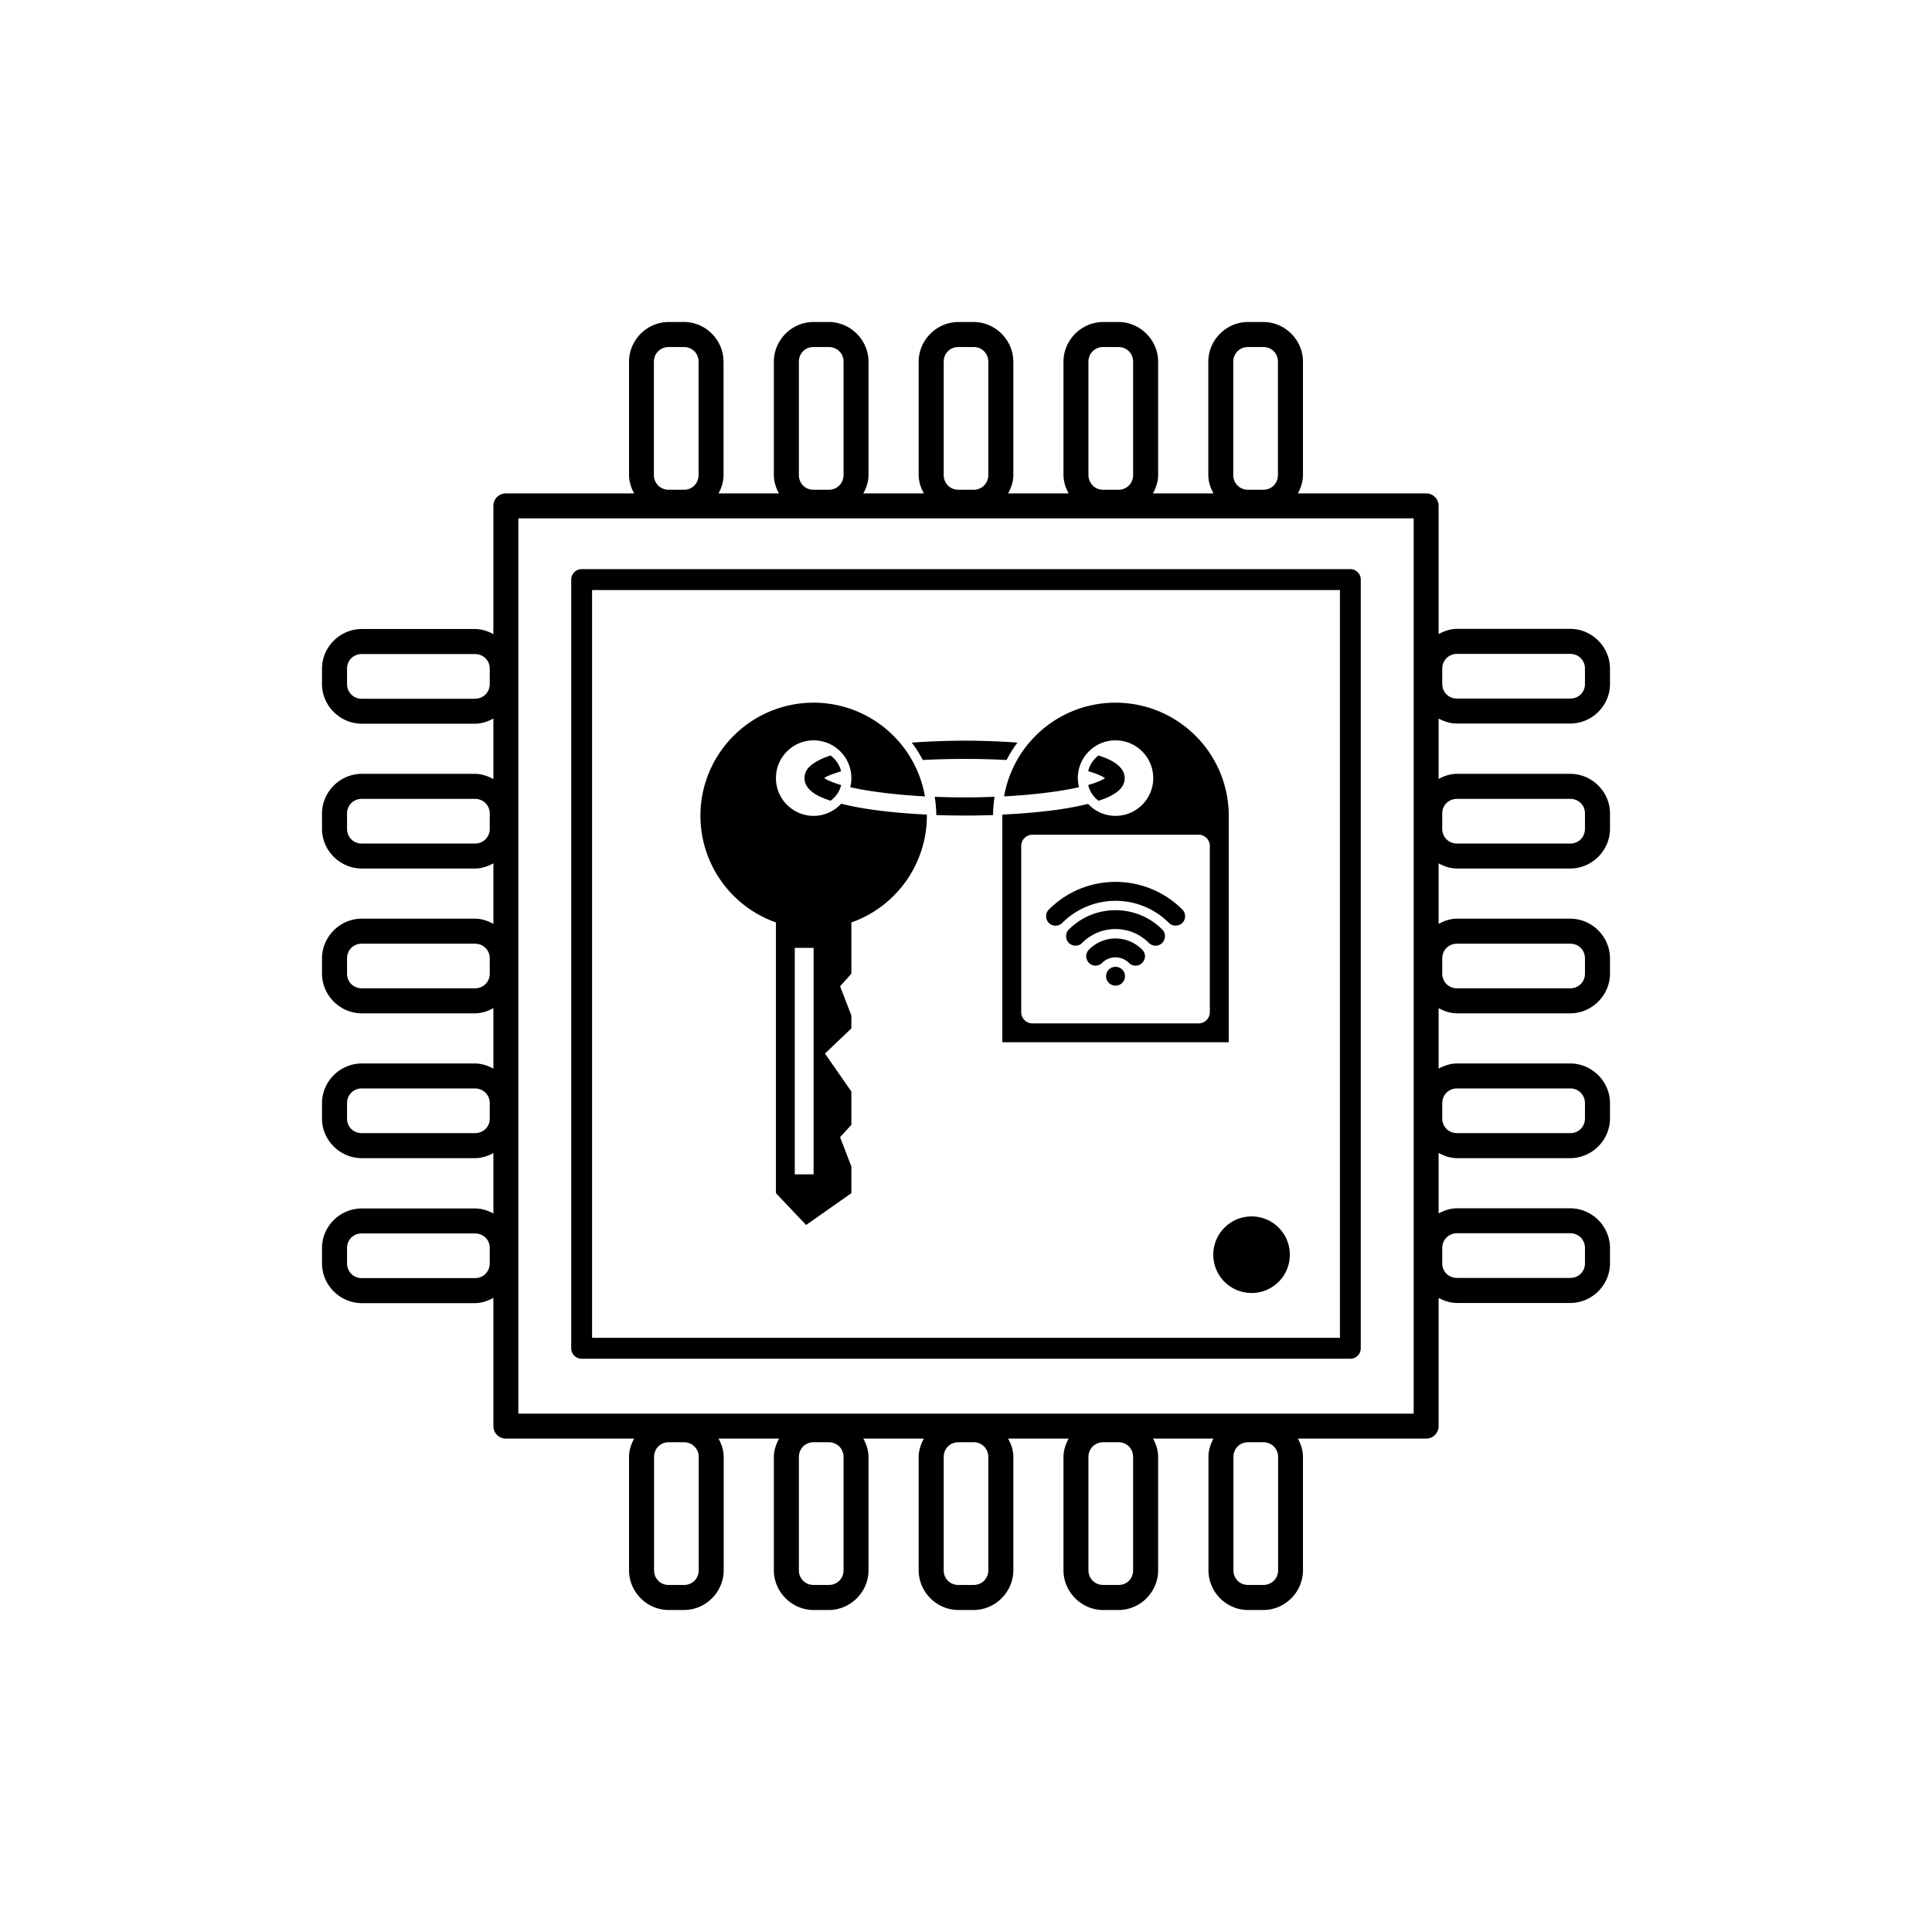 <?xml version="1.0" encoding="UTF-8" standalone="no"?>
<svg
   class="svg-icon"
   data-icon="bookshelf"
   role="presentation"
   viewBox="0 0 24 24"
   version="1.1"
   id="svg5"
   sodipodi:docname="custom_fabhardware.svg"
   xml:space="preserve"
   inkscape:version="1.4 (1:1.4+202410161351+e7c3feb100)"
   xmlns:inkscape="http://www.inkscape.org/namespaces/inkscape"
   xmlns:sodipodi="http://sodipodi.sourceforge.net/DTD/sodipodi-0.dtd"
   xmlns="http://www.w3.org/2000/svg"
   xmlns:svg="http://www.w3.org/2000/svg"><defs
     id="defs5" /><sodipodi:namedview
     id="namedview5"
     pagecolor="#ffffff"
     bordercolor="#000000"
     borderopacity="0.25"
     inkscape:showpageshadow="2"
     inkscape:pageopacity="0.0"
     inkscape:pagecheckerboard="0"
     inkscape:deskcolor="#d1d1d1"
     inkscape:zoom="4.5580309"
     inkscape:cx="32.360465"
     inkscape:cy="18.319314"
     inkscape:window-width="1920"
     inkscape:window-height="1002"
     inkscape:window-x="0"
     inkscape:window-y="0"
     inkscape:window-maximized="1"
     inkscape:current-layer="svg5" /><path
     id="path1"
     d="M 8.307 4 C 8.036 4 7.814 4.224 7.814 4.494 L 7.814 5.9 C 7.814 5.984 7.84 6.06 7.877 6.129 L 6.285 6.129 A 0.155 0.155 0 0 0 6.129 6.283 A 0.155 0.155 0 0 0 6.129 6.285 L 6.129 7.877 C 6.06 7.84 5.984 7.814 5.9 7.814 L 4.494 7.814 C 4.224 7.814 4 8.036 4 8.307 L 4 8.496 C 4 8.767 4.224 8.99 4.494 8.99 L 5.9 8.99 C 5.984 8.99 6.06 8.963 6.129 8.926 L 6.129 9.678 C 6.06 9.641 5.984 9.613 5.9 9.613 L 4.494 9.613 C 4.224 9.613 4 9.837 4 10.107 L 4 10.295 C 4 10.566 4.224 10.789 4.494 10.789 L 5.9 10.789 C 5.984 10.789 6.06 10.762 6.129 10.725 L 6.129 11.477 C 6.06 11.439 5.984 11.412 5.9 11.412 L 4.494 11.412 C 4.224 11.412 4 11.636 4 11.906 L 4 12.094 C 4 12.364 4.224 12.588 4.494 12.588 L 5.9 12.588 C 5.984 12.588 6.06 12.561 6.129 12.523 L 6.129 13.275 C 6.06 13.238 5.984 13.211 5.9 13.211 L 4.494 13.211 C 4.224 13.211 4 13.434 4 13.705 L 4 13.895 C 4 14.165 4.224 14.387 4.494 14.387 L 5.9 14.387 C 5.984 14.387 6.06 14.361 6.129 14.324 L 6.129 15.074 C 6.06 15.037 5.984 15.012 5.9 15.012 L 4.494 15.012 C 4.224 15.012 4 15.233 4 15.504 L 4 15.693 C 4 15.964 4.224 16.188 4.494 16.188 L 5.9 16.188 C 5.984 16.188 6.06 16.16 6.129 16.123 L 6.129 17.717 A 0.155 0.155 0 0 0 6.283 17.871 L 6.285 17.871 L 7.877 17.871 C 7.84 17.94 7.814 18.016 7.814 18.1 L 7.814 19.506 C 7.814 19.776 8.036 20 8.307 20 L 8.496 20 C 8.767 20 8.99 19.776 8.99 19.506 L 8.99 18.1 C 8.99 18.016 8.963 17.94 8.926 17.871 L 9.678 17.871 C 9.641 17.94 9.613 18.016 9.613 18.1 L 9.613 19.506 C 9.613 19.776 9.837 20 10.107 20 L 10.295 20 C 10.566 20 10.789 19.776 10.789 19.506 L 10.789 18.1 C 10.789 18.016 10.762 17.94 10.725 17.871 L 11.477 17.871 C 11.439 17.94 11.412 18.016 11.412 18.1 L 11.412 19.506 C 11.412 19.776 11.636 20 11.906 20 L 12.094 20 C 12.364 20 12.588 19.776 12.588 19.506 L 12.588 18.1 C 12.588 18.016 12.561 17.94 12.523 17.871 L 13.275 17.871 C 13.238 17.94 13.211 18.016 13.211 18.1 L 13.211 19.506 C 13.211 19.776 13.434 20 13.705 20 L 13.895 20 C 14.165 20 14.387 19.776 14.387 19.506 L 14.387 18.1 C 14.387 18.016 14.361 17.94 14.324 17.871 L 15.074 17.871 C 15.037 17.94 15.012 18.016 15.012 18.1 L 15.012 19.506 C 15.012 19.776 15.233 20 15.504 20 L 15.693 20 C 15.964 20 16.186 19.776 16.186 19.506 L 16.186 18.1 C 16.186 18.016 16.16 17.94 16.123 17.871 L 17.715 17.871 A 0.155 0.155 0 0 0 17.717 17.871 A 0.155 0.155 0 0 0 17.871 17.717 L 17.871 17.715 L 17.871 16.123 C 17.94 16.16 18.016 16.186 18.1 16.186 L 19.506 16.186 C 19.776 16.186 20 15.964 20 15.693 L 20 15.504 C 20 15.233 19.776 15.01 19.506 15.01 L 18.1 15.01 C 18.016 15.01 17.94 15.037 17.871 15.074 L 17.871 14.322 C 17.94 14.359 18.016 14.387 18.1 14.387 L 19.506 14.387 C 19.776 14.387 20 14.163 20 13.893 L 20 13.705 C 20 13.434 19.776 13.211 19.506 13.211 L 18.1 13.211 C 18.016 13.211 17.94 13.238 17.871 13.275 L 17.871 12.523 C 17.94 12.561 18.016 12.588 18.1 12.588 L 19.506 12.588 C 19.776 12.588 20 12.364 20 12.094 L 20 11.906 C 20 11.636 19.776 11.412 19.506 11.412 L 18.1 11.412 C 18.016 11.412 17.94 11.439 17.871 11.477 L 17.871 10.725 C 17.94 10.762 18.016 10.789 18.1 10.789 L 19.506 10.789 C 19.776 10.789 20 10.566 20 10.295 L 20 10.105 C 20 9.835 19.776 9.613 19.506 9.613 L 18.1 9.613 C 18.016 9.613 17.94 9.639 17.871 9.676 L 17.871 8.926 C 17.94 8.963 18.016 8.988 18.1 8.988 L 19.506 8.988 C 19.776 8.988 20 8.767 20 8.496 L 20 8.307 C 20 8.036 19.776 7.812 19.506 7.812 L 18.1 7.812 C 18.016 7.812 17.94 7.84 17.871 7.877 L 17.871 6.283 A 0.155 0.155 0 0 0 17.717 6.129 L 17.715 6.129 L 16.123 6.129 C 16.16 6.06 16.186 5.984 16.186 5.9 L 16.186 4.494 C 16.186 4.224 15.964 4 15.693 4 L 15.504 4 C 15.233 4 15.01 4.224 15.01 4.494 L 15.01 5.9 C 15.01 5.984 15.037 6.06 15.074 6.129 L 14.322 6.129 C 14.359 6.06 14.387 5.984 14.387 5.9 L 14.387 4.494 C 14.387 4.224 14.163 4 13.893 4 L 13.705 4 C 13.434 4 13.211 4.224 13.211 4.494 L 13.211 5.9 C 13.211 5.984 13.238 6.06 13.275 6.129 L 12.523 6.129 C 12.561 6.06 12.588 5.984 12.588 5.9 L 12.588 4.494 C 12.588 4.224 12.364 4 12.094 4 L 11.906 4 C 11.636 4 11.412 4.224 11.412 4.494 L 11.412 5.9 C 11.412 5.984 11.439 6.06 11.477 6.129 L 10.725 6.129 C 10.762 6.06 10.789 5.984 10.789 5.9 L 10.789 4.494 C 10.789 4.224 10.566 4 10.295 4 L 10.105 4 C 9.835 4 9.613 4.224 9.613 4.494 L 9.613 5.9 C 9.613 5.984 9.639 6.06 9.676 6.129 L 8.926 6.129 C 8.963 6.06 8.988 5.984 8.988 5.9 L 8.988 4.494 C 8.988 4.224 8.767 4 8.496 4 L 8.307 4 z M 8.307 4.311 L 8.496 4.311 C 8.6 4.311 8.678 4.39 8.678 4.494 L 8.678 5.9 C 8.678 6.004 8.6 6.084 8.496 6.084 L 8.307 6.084 C 8.203 6.084 8.123 6.004 8.123 5.9 L 8.123 4.494 C 8.123 4.39 8.203 4.311 8.307 4.311 z M 10.105 4.311 L 10.295 4.311 C 10.399 4.311 10.479 4.39 10.479 4.494 L 10.479 5.9 C 10.479 6.004 10.399 6.084 10.295 6.084 L 10.105 6.084 C 10.001 6.084 9.924 6.004 9.924 5.9 L 9.924 4.494 C 9.924 4.39 10.001 4.311 10.105 4.311 z M 11.906 4.311 L 12.094 4.311 C 12.198 4.311 12.277 4.39 12.277 4.494 L 12.277 5.9 C 12.277 6.004 12.198 6.084 12.094 6.084 L 11.906 6.084 C 11.802 6.084 11.723 6.004 11.723 5.9 L 11.723 4.494 C 11.723 4.39 11.802 4.311 11.906 4.311 z M 13.705 4.311 L 13.893 4.311 C 13.997 4.311 14.076 4.39 14.076 4.494 L 14.076 5.9 C 14.076 6.004 13.997 6.084 13.893 6.084 L 13.705 6.084 C 13.601 6.084 13.521 6.004 13.521 5.9 L 13.521 4.494 C 13.521 4.39 13.601 4.311 13.705 4.311 z M 15.504 4.311 L 15.693 4.311 C 15.797 4.311 15.875 4.39 15.875 4.494 L 15.875 5.9 C 15.875 6.004 15.797 6.084 15.693 6.084 L 15.504 6.084 C 15.4 6.084 15.32 6.004 15.32 5.9 L 15.32 4.494 C 15.32 4.39 15.4 4.311 15.504 4.311 z M 6.439 6.439 L 17.561 6.439 L 17.561 17.561 L 6.439 17.561 L 6.439 6.439 z M 7.227 7.07 A 0.13 0.13 0 0 0 7.096 7.201 L 7.096 16.748 A 0.13 0.13 0 0 0 7.227 16.879 L 16.773 16.879 A 0.13 0.13 0 0 0 16.904 16.748 L 16.904 7.201 A 0.13 0.13 0 0 0 16.773 7.07 L 7.227 7.07 z M 7.355 7.33 L 16.645 7.33 L 16.645 16.619 L 7.355 16.619 L 7.355 7.33 z M 18.1 8.123 L 19.506 8.123 C 19.61 8.123 19.689 8.203 19.689 8.307 L 19.689 8.496 C 19.689 8.6 19.61 8.678 19.506 8.678 L 18.1 8.678 C 17.996 8.678 17.916 8.6 17.916 8.496 L 17.916 8.307 C 17.916 8.203 17.996 8.123 18.1 8.123 z M 4.494 8.125 L 5.9 8.125 C 6.004 8.125 6.084 8.203 6.084 8.307 L 6.084 8.496 C 6.084 8.6 6.004 8.68 5.9 8.68 L 4.494 8.68 C 4.39 8.68 4.311 8.6 4.311 8.496 L 4.311 8.307 C 4.311 8.203 4.39 8.125 4.494 8.125 z M 10.107 8.729 C 9.331 8.729 8.701 9.358 8.701 10.135 C 8.702 10.73 9.077 11.26 9.639 11.459 L 9.639 14.822 L 10.014 15.217 L 10.576 14.822 L 10.576 14.49 L 10.436 14.127 L 10.576 13.973 L 10.576 13.559 L 10.248 13.088 L 10.576 12.775 L 10.576 12.615 L 10.436 12.252 L 10.576 12.096 L 10.576 11.459 C 11.137 11.261 11.513 10.73 11.514 10.135 C 11.514 10.13 11.514 10.124 11.514 10.119 C 11.094 10.099 10.72 10.053 10.449 9.984 C 10.361 10.08 10.237 10.135 10.107 10.135 C 9.849 10.135 9.639 9.925 9.639 9.666 C 9.639 9.407 9.849 9.197 10.107 9.197 C 10.366 9.197 10.576 9.407 10.576 9.666 C 10.576 9.704 10.572 9.742 10.562 9.779 C 10.797 9.832 11.123 9.873 11.49 9.893 C 11.372 9.22 10.79 8.729 10.107 8.729 z M 13.857 8.729 C 13.174 8.729 12.591 9.22 12.473 9.893 C 12.842 9.873 13.171 9.832 13.404 9.779 C 13.395 9.742 13.389 9.704 13.389 9.666 C 13.389 9.407 13.599 9.197 13.857 9.197 C 14.116 9.197 14.326 9.407 14.326 9.666 C 14.326 9.925 14.116 10.135 13.857 10.135 C 13.728 10.135 13.604 10.081 13.516 9.986 C 13.246 10.055 12.875 10.099 12.451 10.119 C 12.451 10.124 12.451 10.13 12.451 10.135 L 12.451 12.947 L 15.264 12.947 L 15.264 10.135 C 15.264 9.358 14.634 8.729 13.857 8.729 z M 11.949 9.201 C 11.738 9.202 11.528 9.211 11.326 9.225 C 11.378 9.293 11.424 9.365 11.463 9.441 C 11.802 9.423 12.164 9.423 12.504 9.441 C 12.543 9.365 12.588 9.293 12.639 9.225 C 12.416 9.209 12.182 9.2 11.949 9.201 z M 10.318 9.385 C 10.25 9.407 10.193 9.431 10.145 9.459 C 10.068 9.503 9.996 9.563 9.994 9.662 C 9.992 9.761 10.063 9.827 10.139 9.871 C 10.188 9.9 10.248 9.924 10.318 9.947 C 10.382 9.9 10.43 9.832 10.449 9.752 C 10.359 9.726 10.292 9.698 10.254 9.676 C 10.245 9.671 10.245 9.67 10.24 9.666 C 10.246 9.662 10.245 9.66 10.256 9.654 C 10.295 9.632 10.361 9.607 10.449 9.582 C 10.43 9.502 10.382 9.433 10.318 9.385 z M 13.646 9.385 C 13.583 9.432 13.537 9.5 13.518 9.58 C 13.616 9.608 13.685 9.639 13.721 9.662 C 13.724 9.664 13.724 9.664 13.727 9.666 C 13.721 9.67 13.719 9.672 13.709 9.678 C 13.67 9.7 13.606 9.727 13.518 9.752 C 13.537 9.832 13.583 9.9 13.646 9.947 C 13.715 9.925 13.774 9.901 13.822 9.873 C 13.895 9.831 13.963 9.774 13.971 9.68 C 13.978 9.585 13.911 9.515 13.842 9.471 C 13.789 9.437 13.725 9.41 13.646 9.385 z M 11.611 9.898 C 11.624 9.973 11.63 10.049 11.631 10.125 C 11.864 10.133 12.103 10.133 12.336 10.125 C 12.337 10.049 12.343 9.973 12.355 9.898 C 12.11 9.908 11.857 9.908 11.611 9.898 z M 4.494 9.924 L 5.9 9.924 C 6.004 9.924 6.084 10.003 6.084 10.107 L 6.084 10.295 C 6.084 10.399 6.004 10.479 5.9 10.479 L 4.494 10.479 C 4.39 10.479 4.311 10.399 4.311 10.295 L 4.311 10.107 C 4.311 10.003 4.39 9.924 4.494 9.924 z M 18.1 9.924 L 19.506 9.924 C 19.61 9.924 19.689 10.001 19.689 10.105 L 19.689 10.295 C 19.689 10.399 19.61 10.479 19.506 10.479 L 18.1 10.479 C 17.996 10.479 17.916 10.399 17.916 10.295 L 17.916 10.105 C 17.916 10.001 17.996 9.924 18.1 9.924 z M 12.826 10.369 L 14.889 10.369 C 14.967 10.369 15.029 10.432 15.029 10.51 L 15.029 12.572 C 15.029 12.65 14.967 12.713 14.889 12.713 L 12.826 12.713 C 12.748 12.713 12.686 12.65 12.686 12.572 L 12.686 10.51 C 12.686 10.432 12.748 10.369 12.826 10.369 z M 13.857 10.955 C 13.557 10.955 13.258 11.07 13.029 11.299 C 12.984 11.345 12.984 11.419 13.029 11.465 C 13.075 11.511 13.15 11.511 13.195 11.465 C 13.561 11.099 14.156 11.099 14.521 11.465 C 14.544 11.488 14.574 11.498 14.604 11.498 C 14.634 11.498 14.665 11.488 14.688 11.465 C 14.733 11.419 14.733 11.345 14.688 11.299 C 14.459 11.07 14.158 10.955 13.857 10.955 z M 13.857 11.307 C 13.638 11.307 13.432 11.392 13.277 11.547 C 13.232 11.593 13.232 11.667 13.277 11.713 C 13.323 11.759 13.398 11.759 13.443 11.713 C 13.554 11.602 13.701 11.541 13.857 11.541 C 14.014 11.541 14.161 11.602 14.271 11.713 C 14.294 11.736 14.325 11.748 14.355 11.748 C 14.385 11.748 14.415 11.736 14.438 11.713 C 14.483 11.667 14.483 11.593 14.438 11.547 C 14.283 11.392 14.077 11.307 13.857 11.307 z M 13.857 11.658 C 13.737 11.658 13.619 11.705 13.527 11.797 C 13.482 11.843 13.482 11.915 13.527 11.961 C 13.573 12.007 13.646 12.007 13.691 11.961 C 13.783 11.87 13.932 11.87 14.023 11.961 C 14.046 11.984 14.077 11.996 14.107 11.996 C 14.137 11.996 14.167 11.984 14.189 11.961 C 14.235 11.915 14.235 11.843 14.189 11.797 C 14.098 11.705 13.977 11.658 13.857 11.658 z M 4.494 11.723 L 5.9 11.723 C 6.004 11.723 6.084 11.802 6.084 11.906 L 6.084 12.094 C 6.084 12.198 6.004 12.277 5.9 12.277 L 4.494 12.277 C 4.39 12.277 4.311 12.198 4.311 12.094 L 4.311 11.906 C 4.311 11.802 4.39 11.723 4.494 11.723 z M 18.1 11.723 L 19.506 11.723 C 19.61 11.723 19.689 11.802 19.689 11.906 L 19.689 12.094 C 19.689 12.198 19.61 12.277 19.506 12.277 L 18.1 12.277 C 17.996 12.277 17.916 12.198 17.916 12.094 L 17.916 11.906 C 17.916 11.802 17.996 11.723 18.1 11.723 z M 9.873 11.775 L 10.107 11.775 L 10.107 14.588 L 9.873 14.588 L 9.873 11.775 z M 13.857 12.01 C 13.793 12.01 13.74 12.062 13.74 12.127 C 13.74 12.192 13.793 12.244 13.857 12.244 C 13.922 12.244 13.975 12.192 13.975 12.127 C 13.975 12.062 13.922 12.01 13.857 12.01 z M 4.494 13.521 L 5.9 13.521 C 6.004 13.521 6.084 13.601 6.084 13.705 L 6.084 13.895 C 6.084 13.999 6.004 14.076 5.9 14.076 L 4.494 14.076 C 4.39 14.076 4.311 13.999 4.311 13.895 L 4.311 13.705 C 4.311 13.601 4.39 13.521 4.494 13.521 z M 18.1 13.521 L 19.506 13.521 C 19.61 13.521 19.689 13.601 19.689 13.705 L 19.689 13.893 C 19.689 13.997 19.61 14.076 19.506 14.076 L 18.1 14.076 C 17.996 14.076 17.916 13.997 17.916 13.893 L 17.916 13.705 C 17.916 13.601 17.996 13.521 18.1 13.521 z M 15.547 15.111 A 0.475 0.475 0 0 0 15.072 15.586 A 0.475 0.475 0 0 0 15.547 16.062 A 0.475 0.475 0 0 0 16.023 15.586 A 0.475 0.475 0 0 0 15.547 15.111 z M 18.1 15.32 L 19.506 15.32 C 19.61 15.32 19.689 15.4 19.689 15.504 L 19.689 15.693 C 19.689 15.797 19.61 15.875 19.506 15.875 L 18.1 15.875 C 17.996 15.875 17.916 15.797 17.916 15.693 L 17.916 15.504 C 17.916 15.4 17.996 15.32 18.1 15.32 z M 4.494 15.322 L 5.9 15.322 C 6.004 15.322 6.084 15.4 6.084 15.504 L 6.084 15.693 C 6.084 15.797 6.004 15.877 5.9 15.877 L 4.494 15.877 C 4.39 15.877 4.311 15.797 4.311 15.693 L 4.311 15.504 C 4.311 15.4 4.39 15.322 4.494 15.322 z M 8.307 17.916 L 8.496 17.916 C 8.6 17.916 8.68 17.996 8.68 18.1 L 8.68 19.506 C 8.68 19.61 8.6 19.689 8.496 19.689 L 8.307 19.689 C 8.203 19.689 8.125 19.61 8.125 19.506 L 8.125 18.1 C 8.125 17.996 8.203 17.916 8.307 17.916 z M 10.107 17.916 L 10.295 17.916 C 10.399 17.916 10.479 17.996 10.479 18.1 L 10.479 19.506 C 10.479 19.61 10.399 19.689 10.295 19.689 L 10.107 19.689 C 10.003 19.689 9.924 19.61 9.924 19.506 L 9.924 18.1 C 9.924 17.996 10.003 17.916 10.107 17.916 z M 11.906 17.916 L 12.094 17.916 C 12.198 17.916 12.277 17.996 12.277 18.1 L 12.277 19.506 C 12.277 19.61 12.198 19.689 12.094 19.689 L 11.906 19.689 C 11.802 19.689 11.723 19.61 11.723 19.506 L 11.723 18.1 C 11.723 17.996 11.802 17.916 11.906 17.916 z M 13.705 17.916 L 13.895 17.916 C 13.999 17.916 14.076 17.996 14.076 18.1 L 14.076 19.506 C 14.076 19.61 13.999 19.689 13.895 19.689 L 13.705 19.689 C 13.601 19.689 13.521 19.61 13.521 19.506 L 13.521 18.1 C 13.521 17.996 13.601 17.916 13.705 17.916 z M 15.504 17.916 L 15.693 17.916 C 15.797 17.916 15.877 17.996 15.877 18.1 L 15.877 19.506 C 15.877 19.61 15.797 19.689 15.693 19.689 L 15.504 19.689 C 15.4 19.689 15.322 19.61 15.322 19.506 L 15.322 18.1 C 15.322 17.996 15.4 17.916 15.504 17.916 z " /><path
     fill="none"
     d="M 0,0 H 24 V 24 H 0 Z"
     id="path2" /></svg>
